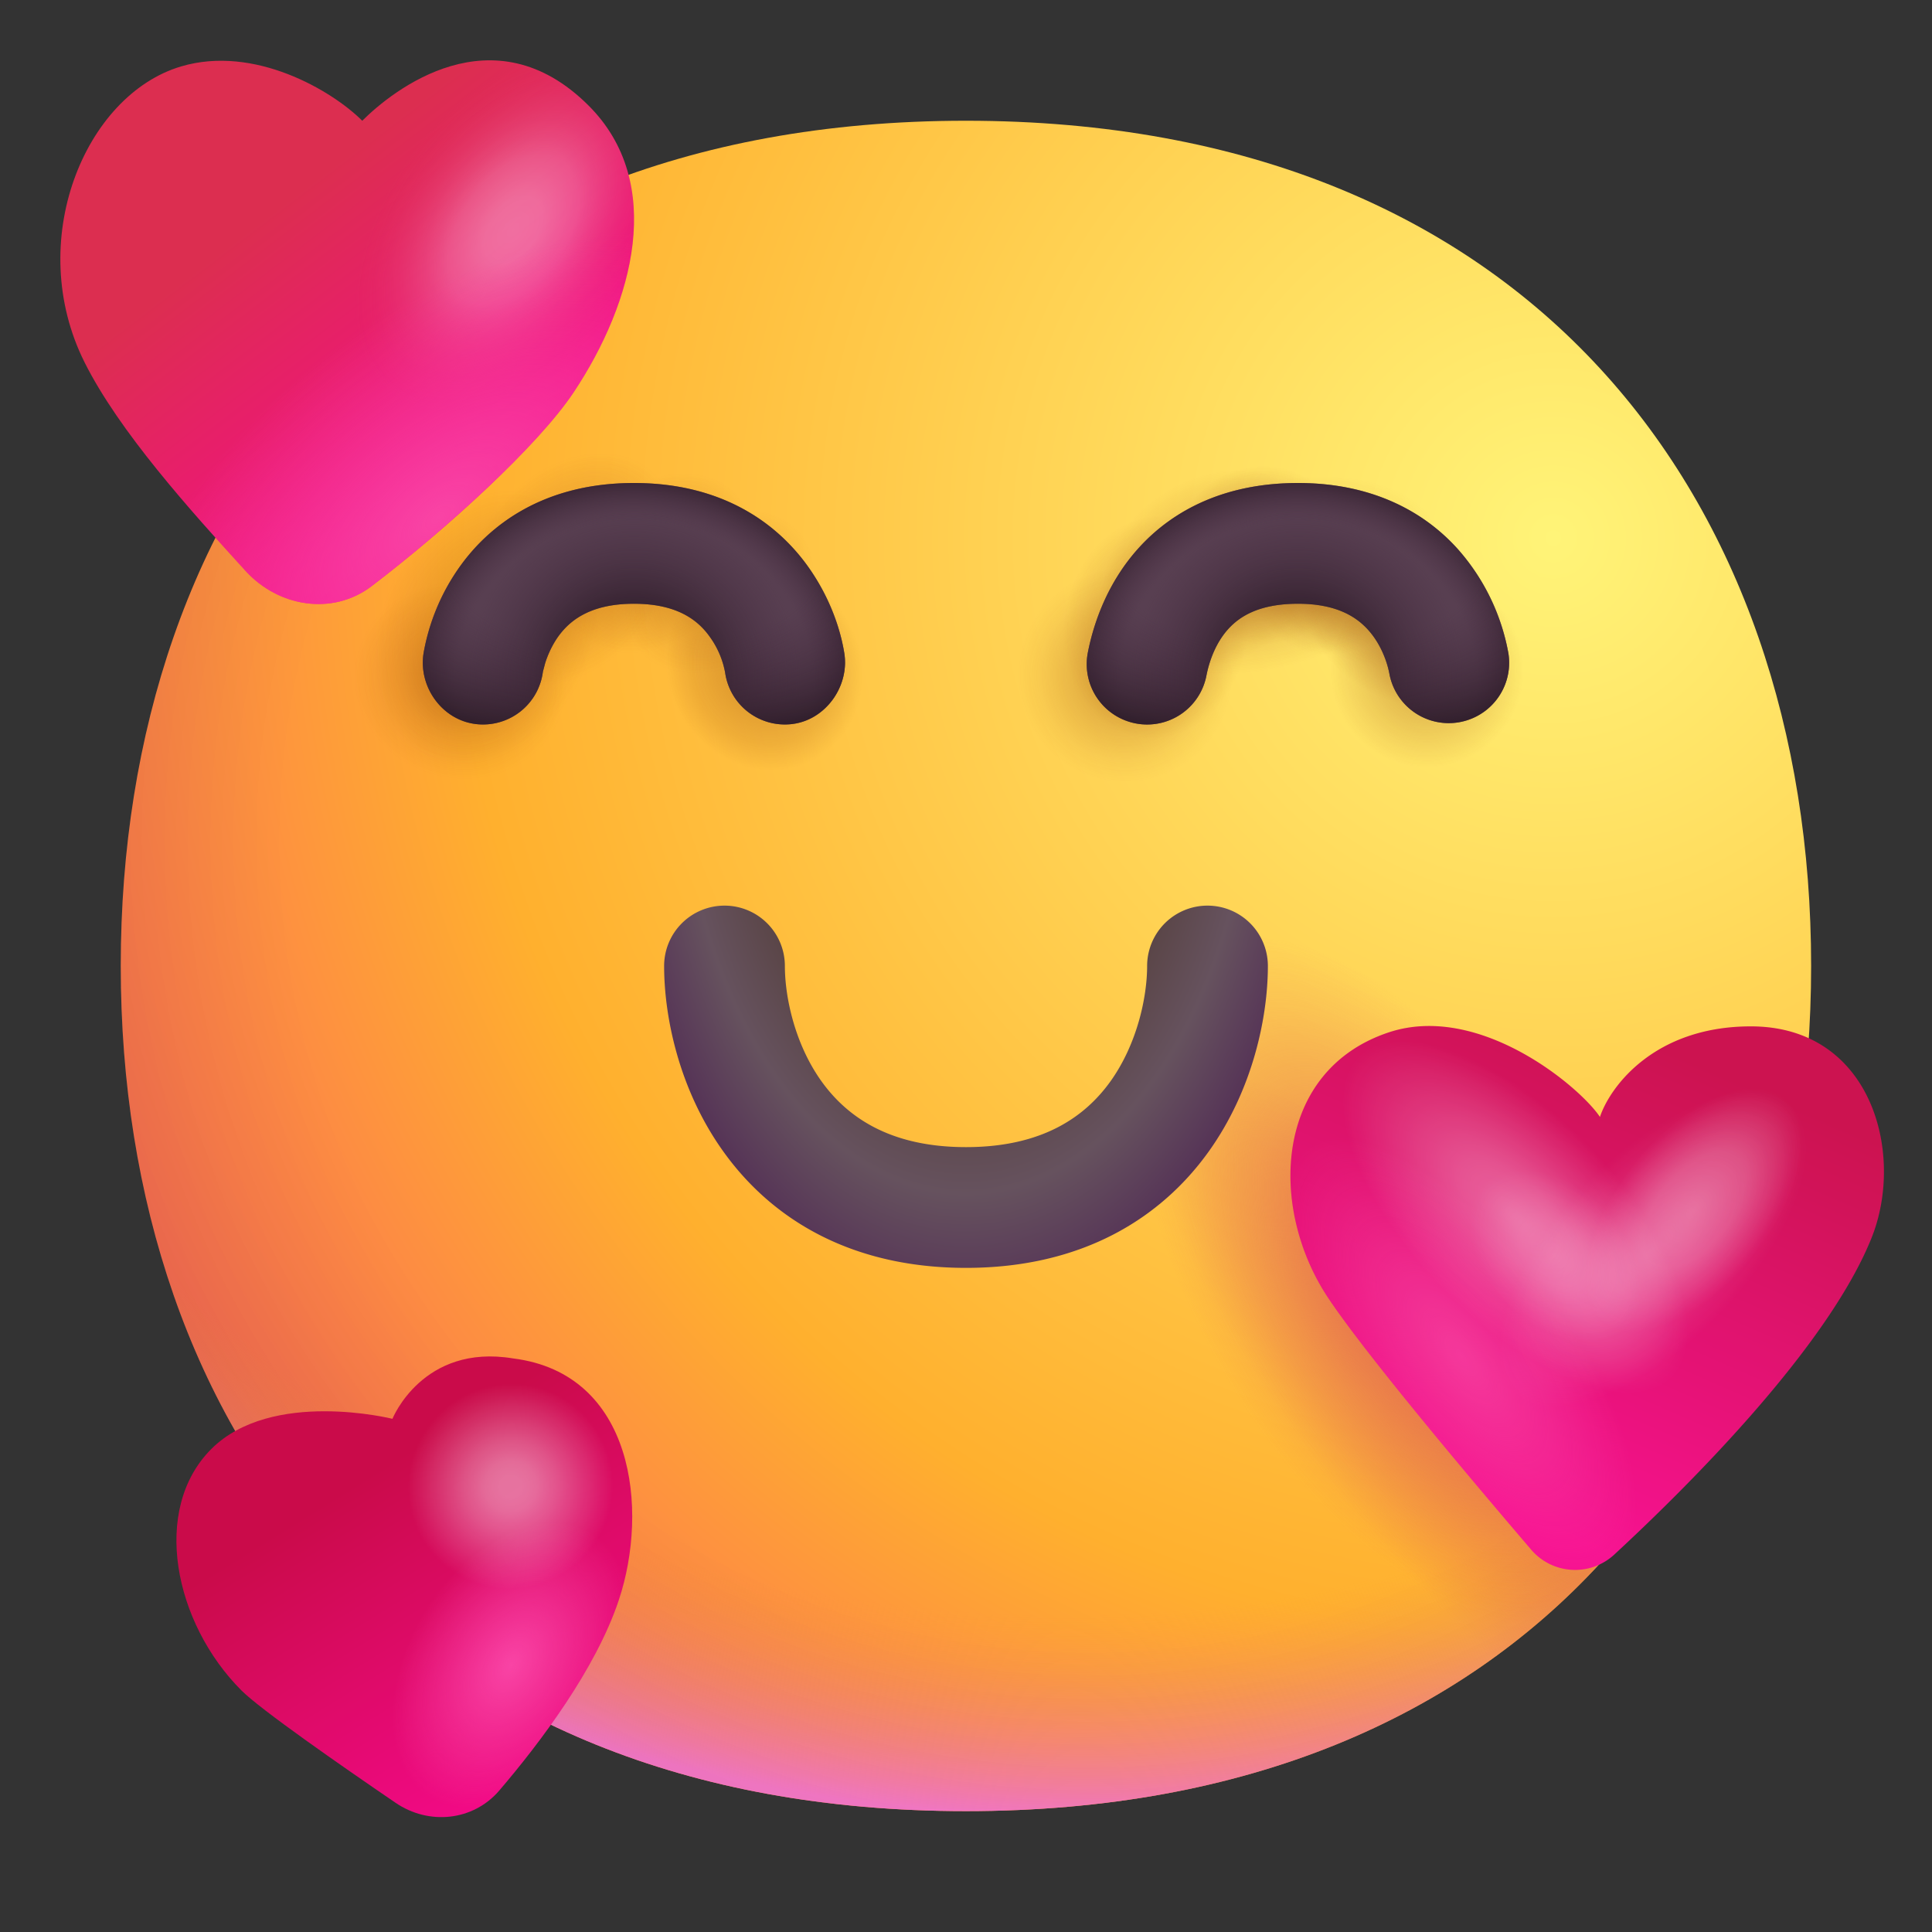 <svg xmlns="http://www.w3.org/2000/svg" width="32" height="32" fill="none" viewBox="0 0 32 32">
  <rect x="0" y="0" width="32" height="32" fill="#333333" stroke="none"/>
  <path fill="url(#a)" d="M15.999 29.998c9.334 0 13.999-6.268 13.999-14 0-7.73-4.665-13.998-14-13.998C6.665 2 2 8.268 2 15.999c0 7.731 4.664 13.999 13.999 13.999Z"/>
  <path fill="url(#b)" d="M15.999 29.998c9.334 0 13.999-6.268 13.999-14 0-7.73-4.665-13.998-14-13.998C6.665 2 2 8.268 2 15.999c0 7.731 4.664 13.999 13.999 13.999Z"/>
  <path fill="url(#c)" fill-opacity=".6" d="M15.999 29.998c9.334 0 13.999-6.268 13.999-14 0-7.73-4.665-13.998-14-13.998C6.665 2 2 8.268 2 15.999c0 7.731 4.664 13.999 13.999 13.999Z"/>
  <path fill="url(#d)" fill-opacity=".67" d="M15.999 29.998c9.334 0 13.999-6.268 13.999-14 0-7.73-4.665-13.998-14-13.998C6.665 2 2 8.268 2 15.999c0 7.731 4.664 13.999 13.999 13.999Z"/>
  <path fill="url(#e)" d="M15.999 29.998c9.334 0 13.999-6.268 13.999-14 0-7.73-4.665-13.998-14-13.998C6.665 2 2 8.268 2 15.999c0 7.731 4.664 13.999 13.999 13.999Z" style="mix-blend-mode:multiply"/>
  <path fill="url(#f)" fill-opacity=".45" d="M15.999 29.998c9.334 0 13.999-6.268 13.999-14 0-7.73-4.665-13.998-14-13.998C6.665 2 2 8.268 2 15.999c0 7.731 4.664 13.999 13.999 13.999Z"/>
  <path fill="url(#g)" fill-opacity=".45" d="M15.999 29.998c9.334 0 13.999-6.268 13.999-14 0-7.73-4.665-13.998-14-13.998C6.665 2 2 8.268 2 15.999c0 7.731 4.664 13.999 13.999 13.999Z"/>
  <path fill="url(#h)" fill-opacity=".45" d="M15.999 29.998c9.334 0 13.999-6.268 13.999-14 0-7.73-4.665-13.998-14-13.998C6.665 2 2 8.268 2 15.999c0 7.731 4.664 13.999 13.999 13.999Z"/>
  <path fill="url(#i)" fill-opacity=".45" d="M15.999 29.998c9.334 0 13.999-6.268 13.999-14 0-7.73-4.665-13.998-14-13.998C6.665 2 2 8.268 2 15.999c0 7.731 4.664 13.999 13.999 13.999Z"/>
  <path fill="url(#j)" fill-opacity=".45" d="M15.999 29.998c9.334 0 13.999-6.268 13.999-14 0-7.73-4.665-13.998-14-13.998C6.665 2 2 8.268 2 15.999c0 7.731 4.664 13.999 13.999 13.999Z"/>
  <path fill="url(#k)" fill-opacity=".45" d="M15.999 29.998c9.334 0 13.999-6.268 13.999-14 0-7.73-4.665-13.998-14-13.998C6.665 2 2 8.268 2 15.999c0 7.731 4.664 13.999 13.999 13.999Z"/>
  <path fill="url(#l)" fill-opacity=".45" d="M15.999 29.998c9.334 0 13.999-6.268 13.999-14 0-7.73-4.665-13.998-14-13.998C6.665 2 2 8.268 2 15.999c0 7.731 4.664 13.999 13.999 13.999Z"/>
  <path fill="url(#m)" fill-opacity=".45" d="M15.999 29.998c9.334 0 13.999-6.268 13.999-14 0-7.73-4.665-13.998-14-13.998C6.665 2 2 8.268 2 15.999c0 7.731 4.664 13.999 13.999 13.999Z"/>
  <path fill="url(#n)" fill-opacity=".45" d="M15.999 29.998c9.334 0 13.999-6.268 13.999-14 0-7.73-4.665-13.998-14-13.998C6.665 2 2 8.268 2 15.999c0 7.731 4.664 13.999 13.999 13.999Z"/>
  <path fill="url(#o)" fill-opacity=".3" d="M15.999 29.998c9.334 0 13.999-6.268 13.999-14 0-7.73-4.665-13.998-14-13.998C6.665 2 2 8.268 2 15.999c0 7.731 4.664 13.999 13.999 13.999Z"/>
  <path fill="url(#p)" fill-opacity=".45" d="M15.999 29.998c9.334 0 13.999-6.268 13.999-14 0-7.73-4.665-13.998-14-13.998C6.665 2 2 8.268 2 15.999c0 7.731 4.664 13.999 13.999 13.999Z"/>
  <path fill="url(#q)" fill-opacity=".45" d="M15.999 29.998c9.334 0 13.999-6.268 13.999-14 0-7.73-4.665-13.998-14-13.998C6.665 2 2 8.268 2 15.999c0 7.731 4.664 13.999 13.999 13.999Z"/>
  <path fill="url(#r)" fill-opacity=".45" d="M15.999 29.998c9.334 0 13.999-6.268 13.999-14 0-7.73-4.665-13.998-14-13.998C6.665 2 2 8.268 2 15.999c0 7.731 4.664 13.999 13.999 13.999Z"/>
  <path fill="url(#s)" fill-opacity=".35" d="M15.999 29.998c9.334 0 13.999-6.268 13.999-14 0-7.73-4.665-13.998-14-13.998C6.665 2 2 8.268 2 15.999c0 7.731 4.664 13.999 13.999 13.999Z"/>
  <path fill="url(#t)" fill-opacity=".35" d="M15.999 29.998c9.334 0 13.999-6.268 13.999-14 0-7.73-4.665-13.998-14-13.998C6.665 2 2 8.268 2 15.999c0 7.731 4.664 13.999 13.999 13.999Z"/>
  <path fill="url(#u)" d="M3 1.1c1.213-.36 2.5.4 3 .9.5-.5 2.168-1.832 3.75-.25C11.025 3.025 10.5 5 9.5 6.5c-.589.883-2.116 2.272-3.347 3.21-.644.49-1.54.345-2.086-.253C3.143 8.444 1.973 7.145 1.4 6c-1-2 0-4.425 1.6-4.9Z"/>
  <path fill="url(#v)" fill-opacity=".48" d="M3 1.1c1.213-.36 2.5.4 3 .9.5-.5 2.168-1.832 3.75-.25C11.025 3.025 10.5 5 9.5 6.5c-.589.883-2.116 2.272-3.347 3.21-.644.49-1.54.345-2.086-.253C3.143 8.444 1.973 7.145 1.4 6c-1-2 0-4.425 1.6-4.9Z"/>
  <path fill="url(#w)" d="M3 1.1c1.213-.36 2.5.4 3 .9.5-.5 2.168-1.832 3.75-.25C11.025 3.025 10.5 5 9.5 6.5c-.589.883-2.116 2.272-3.347 3.21-.644.49-1.54.345-2.086-.253C3.143 8.444 1.973 7.145 1.4 6c-1-2 0-4.425 1.6-4.9Z"/>
  <path fill="#583F51" d="M13.124 11.992a1 1 0 0 1-1.114-.855 1.464 1.464 0 0 0-.24-.57c-.175-.254-.503-.567-1.27-.567-.766 0-1.095.313-1.27.566-.1.148-.164.301-.201.42l-.037.14a1 1 0 0 1-1.116.866c-.561-.07-.949-.625-.86-1.175a3.515 3.515 0 0 1 .566-1.384C8.095 8.687 9.016 8 10.5 8c1.484 0 2.405.687 2.918 1.433.426.62.535 1.194.566 1.384.088.544-.304 1.106-.86 1.175Z"/>
  <path fill="url(#x)" d="M13.124 11.992a1 1 0 0 1-1.114-.855 1.464 1.464 0 0 0-.24-.57c-.175-.254-.503-.567-1.27-.567-.766 0-1.095.313-1.27.566-.1.148-.164.301-.201.42l-.037.14a1 1 0 0 1-1.116.866c-.561-.07-.949-.625-.86-1.175a3.515 3.515 0 0 1 .566-1.384C8.095 8.687 9.016 8 10.5 8c1.484 0 2.405.687 2.918 1.433.426.62.535 1.194.566 1.384.088.544-.304 1.106-.86 1.175Z"/>
  <path fill="url(#y)" d="M13.124 11.992a1 1 0 0 1-1.114-.855 1.464 1.464 0 0 0-.24-.57c-.175-.254-.503-.567-1.27-.567-.766 0-1.095.313-1.27.566-.1.148-.164.301-.201.42l-.037.14a1 1 0 0 1-1.116.866c-.561-.07-.949-.625-.86-1.175a3.515 3.515 0 0 1 .566-1.384C8.095 8.687 9.016 8 10.5 8c1.484 0 2.405.687 2.918 1.433.426.62.535 1.194.566 1.384.088.544-.304 1.106-.86 1.175Z"/>
  <path fill="url(#z)" d="M13.124 11.992a1 1 0 0 1-1.114-.855 1.464 1.464 0 0 0-.24-.57c-.175-.254-.503-.567-1.27-.567-.766 0-1.095.313-1.27.566-.1.148-.164.301-.201.42l-.037.14a1 1 0 0 1-1.116.866c-.561-.07-.949-.625-.86-1.175a3.515 3.515 0 0 1 .566-1.384C8.095 8.687 9.016 8 10.5 8c1.484 0 2.405.687 2.918 1.433.426.62.535 1.194.566 1.384.088.544-.304 1.106-.86 1.175Z"/>
  <path fill="#583F51" d="M19.982 11.19c.048-.246.158-.55.367-.777.18-.196.498-.413 1.15-.413.643 0 .97.222 1.158.429.218.24.323.545.358.742a1 1 0 0 0 1.97-.342 3.544 3.544 0 0 0-.85-1.747C23.563 8.452 22.696 8 21.5 8c-1.184 0-2.047.431-2.625 1.06-.547.596-.768 1.293-.857 1.75a1 1 0 1 0 1.964.38Z"/>
  <path fill="url(#A)" d="M19.982 11.19c.048-.246.158-.55.367-.777.18-.196.498-.413 1.15-.413.643 0 .97.222 1.158.429.218.24.323.545.358.742a1 1 0 0 0 1.97-.342 3.544 3.544 0 0 0-.85-1.747C23.563 8.452 22.696 8 21.5 8c-1.184 0-2.047.431-2.625 1.06-.547.596-.768 1.293-.857 1.75a1 1 0 1 0 1.964.38Z"/>
  <path fill="url(#B)" d="M19.982 11.19c.048-.246.158-.55.367-.777.18-.196.498-.413 1.15-.413.643 0 .97.222 1.158.429.218.24.323.545.358.742a1 1 0 0 0 1.97-.342 3.544 3.544 0 0 0-.85-1.747C23.563 8.452 22.696 8 21.5 8c-1.184 0-2.047.431-2.625 1.06-.547.596-.768 1.293-.857 1.75a1 1 0 1 0 1.964.38Z"/>
  <path fill="url(#C)" d="M19.982 11.19c.048-.246.158-.55.367-.777.18-.196.498-.413 1.15-.413.643 0 .97.222 1.158.429.218.24.323.545.358.742a1 1 0 0 0 1.97-.342 3.544 3.544 0 0 0-.85-1.747C23.563 8.452 22.696 8 21.5 8c-1.184 0-2.047.431-2.625 1.06-.547.596-.768 1.293-.857 1.75a1 1 0 1 0 1.964.38Z"/>
  <path fill="url(#D)" d="M4 28c-1.118-1.118-1.5-3-.5-4s3-.5 3-.5.5-1.25 2-1c2 .25 2.25 2.5 1.75 4-.382 1.146-1.308 2.369-1.98 3.156-.432.506-1.168.58-1.718.204C5.628 29.23 4.316 28.316 4 28Z"/>
  <path fill="url(#E)" d="M4 28c-1.118-1.118-1.5-3-.5-4s3-.5 3-.5.5-1.25 2-1c2 .25 2.25 2.5 1.75 4-.382 1.146-1.308 2.369-1.98 3.156-.432.506-1.168.58-1.718.204C5.628 29.23 4.316 28.316 4 28Z"/>
  <path fill="url(#F)" fill-opacity=".51" d="M4 28c-1.118-1.118-1.5-3-.5-4s3-.5 3-.5.5-1.25 2-1c2 .25 2.25 2.5 1.75 4-.382 1.146-1.308 2.369-1.98 3.156-.432.506-1.168.58-1.718.204C5.628 29.23 4.316 28.316 4 28Z"/>
  <path fill="url(#G)" d="M23 17.1c1.5-.5 3.167.9 3.5 1.4.167-.5.9-1.5 2.5-1.5 2 0 2.557 2.107 2 3.5-.73 1.826-3.06 4.136-4.264 5.25a.956.956 0 0 1-1.381-.09c-.963-1.126-2.73-3.222-3.355-4.16-1-1.5-.897-3.767 1-4.4Z"/>
  <path fill="url(#H)" d="M23 17.1c1.5-.5 3.167.9 3.5 1.4.167-.5.9-1.5 2.5-1.5 2 0 2.557 2.107 2 3.5-.73 1.826-3.06 4.136-4.264 5.25a.956.956 0 0 1-1.381-.09c-.963-1.126-2.73-3.222-3.355-4.16-1-1.5-.897-3.767 1-4.4Z"/>
  <path fill="url(#I)" d="M23 17.1c1.5-.5 3.167.9 3.5 1.4.167-.5.9-1.5 2.5-1.5 2 0 2.557 2.107 2 3.5-.73 1.826-3.06 4.136-4.264 5.25a.956.956 0 0 1-1.381-.09c-.963-1.126-2.73-3.222-3.355-4.16-1-1.5-.897-3.767 1-4.4Z" style="mix-blend-mode:screen"/>
  <path fill="url(#J)" d="M23 17.1c1.5-.5 3.167.9 3.5 1.4.167-.5.9-1.5 2.5-1.5 2 0 2.557 2.107 2 3.5-.73 1.826-3.06 4.136-4.264 5.25a.956.956 0 0 1-1.381-.09c-.963-1.126-2.73-3.222-3.355-4.16-1-1.5-.897-3.767 1-4.4Z" style="mix-blend-mode:screen"/>
  <path fill="url(#K)" fill-opacity=".5" d="M23 17.1c1.5-.5 3.167.9 3.5 1.4.167-.5.9-1.5 2.5-1.5 2 0 2.557 2.107 2 3.5-.73 1.826-3.06 4.136-4.264 5.25a.956.956 0 0 1-1.381-.09c-.963-1.126-2.73-3.222-3.355-4.16-1-1.5-.897-3.767 1-4.4Z" style="mix-blend-mode:screen"/>
  <path fill="url(#L)" fill-opacity=".4" d="M23 17.1c1.5-.5 3.167.9 3.5 1.4.167-.5.9-1.5 2.5-1.5 2 0 2.557 2.107 2 3.5-.73 1.826-3.06 4.136-4.264 5.25a.956.956 0 0 1-1.381-.09c-.963-1.126-2.73-3.222-3.355-4.16-1-1.5-.897-3.767 1-4.4Z" style="mix-blend-mode:screen"/>
  <path fill="url(#M)" fill-rule="evenodd" d="M12 15a1 1 0 0 1 1 1c0 .507.16 1.289.611 1.916C14.026 18.49 14.726 19 16 19c1.274 0 1.974-.509 2.389-1.084.45-.627.611-1.41.611-1.916a1 1 0 1 1 2 0c0 .827-.24 2.044-.988 3.084C19.226 20.175 17.926 21 16 21c-1.926 0-3.226-.825-4.011-1.916C11.239 18.044 11 16.827 11 16a1 1 0 0 1 1-1Z" clip-rule="evenodd"/>
  <defs>
    <radialGradient id="a" cx="0" cy="0" r="1" gradientTransform="rotate(132.839 10.786 10.065) scale(37.503)" gradientUnits="userSpaceOnUse">
      <stop stop-color="#FFF478"/>
      <stop offset=".475" stop-color="#FFB02E"/>
      <stop offset="1" stop-color="#F70A8D"/>
    </radialGradient>
    <radialGradient id="b" cx="0" cy="0" r="1" gradientTransform="rotate(101.31 2.876 12.808) scale(17.847 22.858)" gradientUnits="userSpaceOnUse">
      <stop offset=".788" stop-color="#F59639" stop-opacity="0"/>
      <stop offset=".973" stop-color="#FF7DCE"/>
    </radialGradient>
    <radialGradient id="c" cx="0" cy="0" r="1" gradientTransform="matrix(-29 29 -29 -29 18 14)" gradientUnits="userSpaceOnUse">
      <stop offset=".315" stop-opacity="0"/>
      <stop offset="1"/>
    </radialGradient>
    <radialGradient id="d" cx="0" cy="0" r="1" gradientTransform="rotate(139.121 7.88 16.579) scale(4.321 14.085)" gradientUnits="userSpaceOnUse">
      <stop stop-color="#E4694E"/>
      <stop offset=".56" stop-color="#E4694E" stop-opacity="0"/>
    </radialGradient>
    <radialGradient id="e" cx="0" cy="0" r="1" gradientTransform="matrix(3.181 5.438 -2.756 1.612 23.04 21.183)" gradientUnits="userSpaceOnUse">
      <stop stop-color="#E4694E"/>
      <stop offset=".512" stop-color="#E4694E" stop-opacity=".407"/>
      <stop offset=".787" stop-color="#E4694E" stop-opacity=".158"/>
      <stop offset="1" stop-color="#E4694E" stop-opacity="0"/>
    </radialGradient>
    <radialGradient id="f" cx="0" cy="0" r="1" gradientTransform="rotate(111.939 7.987 13.57) scale(20.232)" gradientUnits="userSpaceOnUse">
      <stop stop-color="#9A4609"/>
      <stop offset=".078" stop-color="#9A4609" stop-opacity="0"/>
    </radialGradient>
    <radialGradient id="g" cx="0" cy="0" r="1" gradientTransform="rotate(34.032 -5.223 42.966) scale(1.734 1.261)" gradientUnits="userSpaceOnUse">
      <stop stop-color="#9A4609"/>
      <stop offset="1" stop-color="#9A4609" stop-opacity="0"/>
    </radialGradient>
    <radialGradient id="h" cx="0" cy="0" r="1" gradientTransform="matrix(1.074 1.847 -1.699 .988 12.664 11.063)" gradientUnits="userSpaceOnUse">
      <stop stop-color="#9A4609"/>
      <stop offset=".604" stop-color="#9A4609" stop-opacity=".338"/>
      <stop offset=".812" stop-color="#9A4609" stop-opacity="0"/>
    </radialGradient>
    <radialGradient id="i" cx="0" cy="0" r="1" gradientTransform="matrix(6.124 1.617 -1.487 5.632 7.614 11.293)" gradientUnits="userSpaceOnUse">
      <stop stop-color="#9A4609"/>
      <stop offset=".153" stop-color="#9A4609" stop-opacity=".338"/>
      <stop offset=".279" stop-color="#9A4609" stop-opacity="0"/>
    </radialGradient>
    <radialGradient id="j" cx="0" cy="0" r="1" gradientTransform="rotate(23.896 -20.548 24.328) scale(6.174 8.364)" gradientUnits="userSpaceOnUse">
      <stop stop-color="#9A4609"/>
      <stop offset=".164" stop-color="#9A4609" stop-opacity=".338"/>
      <stop offset=".284" stop-color="#9A4609" stop-opacity="0"/>
    </radialGradient>
    <radialGradient id="k" cx="0" cy="0" r="1" gradientTransform="matrix(4.322 3.459 -4.685 5.855 9.416 9.45)" gradientUnits="userSpaceOnUse">
      <stop stop-color="#9A4609"/>
      <stop offset=".164" stop-color="#9A4609" stop-opacity=".338"/>
      <stop offset=".284" stop-color="#9A4609" stop-opacity="0"/>
    </radialGradient>
    <radialGradient id="l" cx="0" cy="0" r="1" gradientTransform="matrix(2.862 3.55 -4.809 3.878 10.876 9.36)" gradientUnits="userSpaceOnUse">
      <stop stop-color="#9A4609"/>
      <stop offset=".164" stop-color="#9A4609" stop-opacity=".338"/>
      <stop offset=".284" stop-color="#9A4609" stop-opacity="0"/>
    </radialGradient>
    <radialGradient id="m" cx="0" cy="0" r="1" gradientTransform="matrix(1.836 3.117 -4.222 2.487 11.902 9.793)" gradientUnits="userSpaceOnUse">
      <stop stop-color="#9A4609"/>
      <stop offset=".164" stop-color="#9A4609" stop-opacity=".338"/>
      <stop offset=".341" stop-color="#9A4609" stop-opacity="0"/>
    </radialGradient>
    <radialGradient id="n" cx="0" cy="0" r="1" gradientTransform="rotate(106.624 7.531 12.982) scale(21.413)" gradientUnits="userSpaceOnUse">
      <stop stop-color="#9A4609"/>
      <stop offset=".064" stop-color="#9A4609" stop-opacity="0"/>
    </radialGradient>
    <radialGradient id="o" cx="0" cy="0" r="1" gradientTransform="rotate(117.304 8.313 11.67) scale(1.245 2.328)" gradientUnits="userSpaceOnUse">
      <stop stop-color="#9A4609"/>
      <stop offset="1" stop-color="#9A4609" stop-opacity="0"/>
    </radialGradient>
    <radialGradient id="p" cx="0" cy="0" r="1" gradientTransform="rotate(103.222 6.777 12.89) scale(21.321)" gradientUnits="userSpaceOnUse">
      <stop offset=".006" stop-color="#9A4609"/>
      <stop offset=".069" stop-color="#9A4609" stop-opacity="0"/>
    </radialGradient>
    <radialGradient id="q" cx="0" cy="0" r="1" gradientTransform="rotate(98.117 4.5 13.687) scale(19.024)" gradientUnits="userSpaceOnUse">
      <stop stop-color="#9A4609"/>
      <stop offset=".076" stop-color="#9A4609" stop-opacity=".13"/>
      <stop offset=".094" stop-color="#9A4609" stop-opacity="0"/>
    </radialGradient>
    <radialGradient id="r" cx="0" cy="0" r="1" gradientTransform="rotate(99.164 5.202 13.316) scale(19.952 16.149)" gradientUnits="userSpaceOnUse">
      <stop stop-color="#9A4609"/>
      <stop offset=".094" stop-color="#9A4609" stop-opacity="0"/>
    </radialGradient>
    <radialGradient id="s" cx="0" cy="0" r="1" gradientTransform="rotate(58.536 1.636 22.659) scale(1.526 1.963)" gradientUnits="userSpaceOnUse">
      <stop stop-color="#9A4609"/>
      <stop offset="1" stop-color="#9A4609" stop-opacity="0"/>
    </radialGradient>
    <radialGradient id="t" cx="0" cy="0" r="1" gradientTransform="matrix(.372 1.49 -2.802 .7 21.008 9.527)" gradientUnits="userSpaceOnUse">
      <stop stop-color="#9A4609"/>
      <stop offset="1" stop-color="#9A4609" stop-opacity="0"/>
    </radialGradient>
    <radialGradient id="v" cx="0" cy="0" r="1" gradientTransform="matrix(-2.911 4.038 -2.507 -1.807 8.502 3.798)" gradientUnits="userSpaceOnUse">
      <stop stop-color="#fff" stop-opacity=".75"/>
      <stop offset=".125" stop-color="#fff" stop-opacity=".702"/>
      <stop offset=".282" stop-color="#fff" stop-opacity=".48"/>
      <stop offset=".691" stop-color="#DC2E50" stop-opacity="0"/>
    </radialGradient>
    <radialGradient id="w" cx="0" cy="0" r="1" gradientTransform="matrix(-2.084 -2.531 4.871 -4.011 7.254 8.588)" gradientUnits="userSpaceOnUse">
      <stop stop-color="#F944A5"/>
      <stop offset="1" stop-color="#F944A5" stop-opacity="0"/>
    </radialGradient>
    <radialGradient id="x" cx="0" cy="0" r="1" gradientTransform="rotate(90 -.364 10.864) scale(2.788)" gradientUnits="userSpaceOnUse">
      <stop offset=".189" stop-color="#1D1019"/>
      <stop offset="1" stop-color="#462B3F" stop-opacity="0"/>
    </radialGradient>
    <radialGradient id="y" cx="0" cy="0" r="1" gradientTransform="matrix(0 3.607 -4.094 0 10.5 11.228)" gradientUnits="userSpaceOnUse">
      <stop offset=".719" stop-color="#462B3F" stop-opacity="0"/>
      <stop offset="1" stop-color="#1D1019"/>
    </radialGradient>
    <radialGradient id="z" cx="0" cy="0" r="1" gradientTransform="matrix(0 3.312 -6.958 0 10.5 9.375)" gradientUnits="userSpaceOnUse">
      <stop offset=".429" stop-color="#462B3F" stop-opacity="0"/>
      <stop offset="1" stop-color="#1D1019"/>
    </radialGradient>
    <radialGradient id="A" cx="0" cy="0" r="1" gradientTransform="rotate(90 5.136 16.364) scale(2.788)" gradientUnits="userSpaceOnUse">
      <stop offset=".189" stop-color="#1D1019"/>
      <stop offset="1" stop-color="#462B3F" stop-opacity="0"/>
    </radialGradient>
    <radialGradient id="B" cx="0" cy="0" r="1" gradientTransform="matrix(0 3.608 -4.094 0 21.5 11.228)" gradientUnits="userSpaceOnUse">
      <stop offset=".719" stop-color="#462B3F" stop-opacity="0"/>
      <stop offset="1" stop-color="#1D1019"/>
    </radialGradient>
    <radialGradient id="C" cx="0" cy="0" r="1" gradientTransform="matrix(0 3.312 -6.958 0 21.5 9.375)" gradientUnits="userSpaceOnUse">
      <stop offset=".429" stop-color="#462B3F" stop-opacity="0"/>
      <stop offset="1" stop-color="#1D1019"/>
    </radialGradient>
    <radialGradient id="E" cx="0" cy="0" r="1" gradientTransform="rotate(121.197 -3.54 16.175) scale(3.412 2.242)" gradientUnits="userSpaceOnUse">
      <stop stop-color="#F944A5"/>
      <stop offset=".753" stop-color="#F944A5" stop-opacity="0"/>
    </radialGradient>
    <radialGradient id="F" cx="0" cy="0" r="1" gradientTransform="rotate(129.857 -1.533 14.287) scale(2.885 2.862)" gradientUnits="userSpaceOnUse">
      <stop stop-color="#fff" stop-opacity=".83"/>
      <stop offset=".064" stop-color="#fff" stop-opacity=".83"/>
      <stop offset=".15" stop-color="#fff" stop-opacity=".76"/>
      <stop offset=".271" stop-color="#fff" stop-opacity=".57"/>
      <stop offset=".591" stop-color="#fff" stop-opacity="0"/>
    </radialGradient>
    <radialGradient id="H" cx="0" cy="0" r="1" gradientTransform="matrix(2.536 3.472 -1.438 1.05 24.204 22.459)" gradientUnits="userSpaceOnUse">
      <stop stop-color="#F944A5" stop-opacity=".69"/>
      <stop offset="1" stop-color="#F944A5" stop-opacity="0"/>
    </radialGradient>
    <radialGradient id="I" cx="0" cy="0" r="1" gradientTransform="matrix(1.504 -1.868 .978 .788 28.049 20.043)" gradientUnits="userSpaceOnUse">
      <stop stop-color="#fff" stop-opacity=".3"/>
      <stop offset=".48" stop-color="#fff" stop-opacity=".22"/>
      <stop offset="1" stop-color="#fff" stop-opacity=".03"/>
    </radialGradient>
    <radialGradient id="J" cx="0" cy="0" r="1" gradientTransform="rotate(-134.091 16.816 4.763) scale(3.725 1.697)" gradientUnits="userSpaceOnUse">
      <stop stop-color="#fff" stop-opacity=".35"/>
      <stop offset=".335" stop-color="#fff" stop-opacity=".262"/>
      <stop offset="1" stop-color="#fff" stop-opacity="0"/>
    </radialGradient>
    <radialGradient id="K" cx="0" cy="0" r="1" gradientTransform="matrix(-3.261 -3.319 2.246 -2.206 25.764 20.799)" gradientUnits="userSpaceOnUse">
      <stop stop-color="#fff" stop-opacity=".35"/>
      <stop offset=".143" stop-color="#fff" stop-opacity=".262"/>
      <stop offset=".359" stop-color="#fff" stop-opacity="0"/>
    </radialGradient>
    <radialGradient id="L" cx="0" cy="0" r="1" gradientTransform="rotate(-46.051 38.03 -21.86) scale(3.311 1.548)" gradientUnits="userSpaceOnUse">
      <stop stop-color="#fff" stop-opacity=".58"/>
      <stop offset=".555" stop-color="#fff" stop-opacity=".262"/>
      <stop offset="1" stop-color="#fff" stop-opacity="0"/>
    </radialGradient>
    <radialGradient id="M" cx="0" cy="0" r="1" gradientTransform="matrix(0 10.5 -6.429 0 16 12)" gradientUnits="userSpaceOnUse">
      <stop offset=".556" stop-color="#584343"/>
      <stop offset=".74" stop-color="#66525E"/>
      <stop offset="1" stop-color="#4E2553"/>
      <stop offset="1" stop-color="#522C57"/>
    </radialGradient>
    <linearGradient id="u" x1="4.5" x2="8.136" y1="3.5" y2="8.277" gradientUnits="userSpaceOnUse">
      <stop stop-color="#DC2E50"/>
      <stop offset="1" stop-color="#F70A8D"/>
    </linearGradient>
    <linearGradient id="D" x1="6" x2="9.342" y1="24.5" y2="29.907" gradientUnits="userSpaceOnUse">
      <stop stop-color="#CA0B4A"/>
      <stop offset="1" stop-color="#F70A8D"/>
    </linearGradient>
    <linearGradient id="G" x1="29.099" x2="25.876" y1="18.037" y2="25.428" gradientUnits="userSpaceOnUse">
      <stop stop-color="#CA0B4A"/>
      <stop offset="1" stop-color="#F70A8D"/>
    </linearGradient>
  </defs>
</svg>
